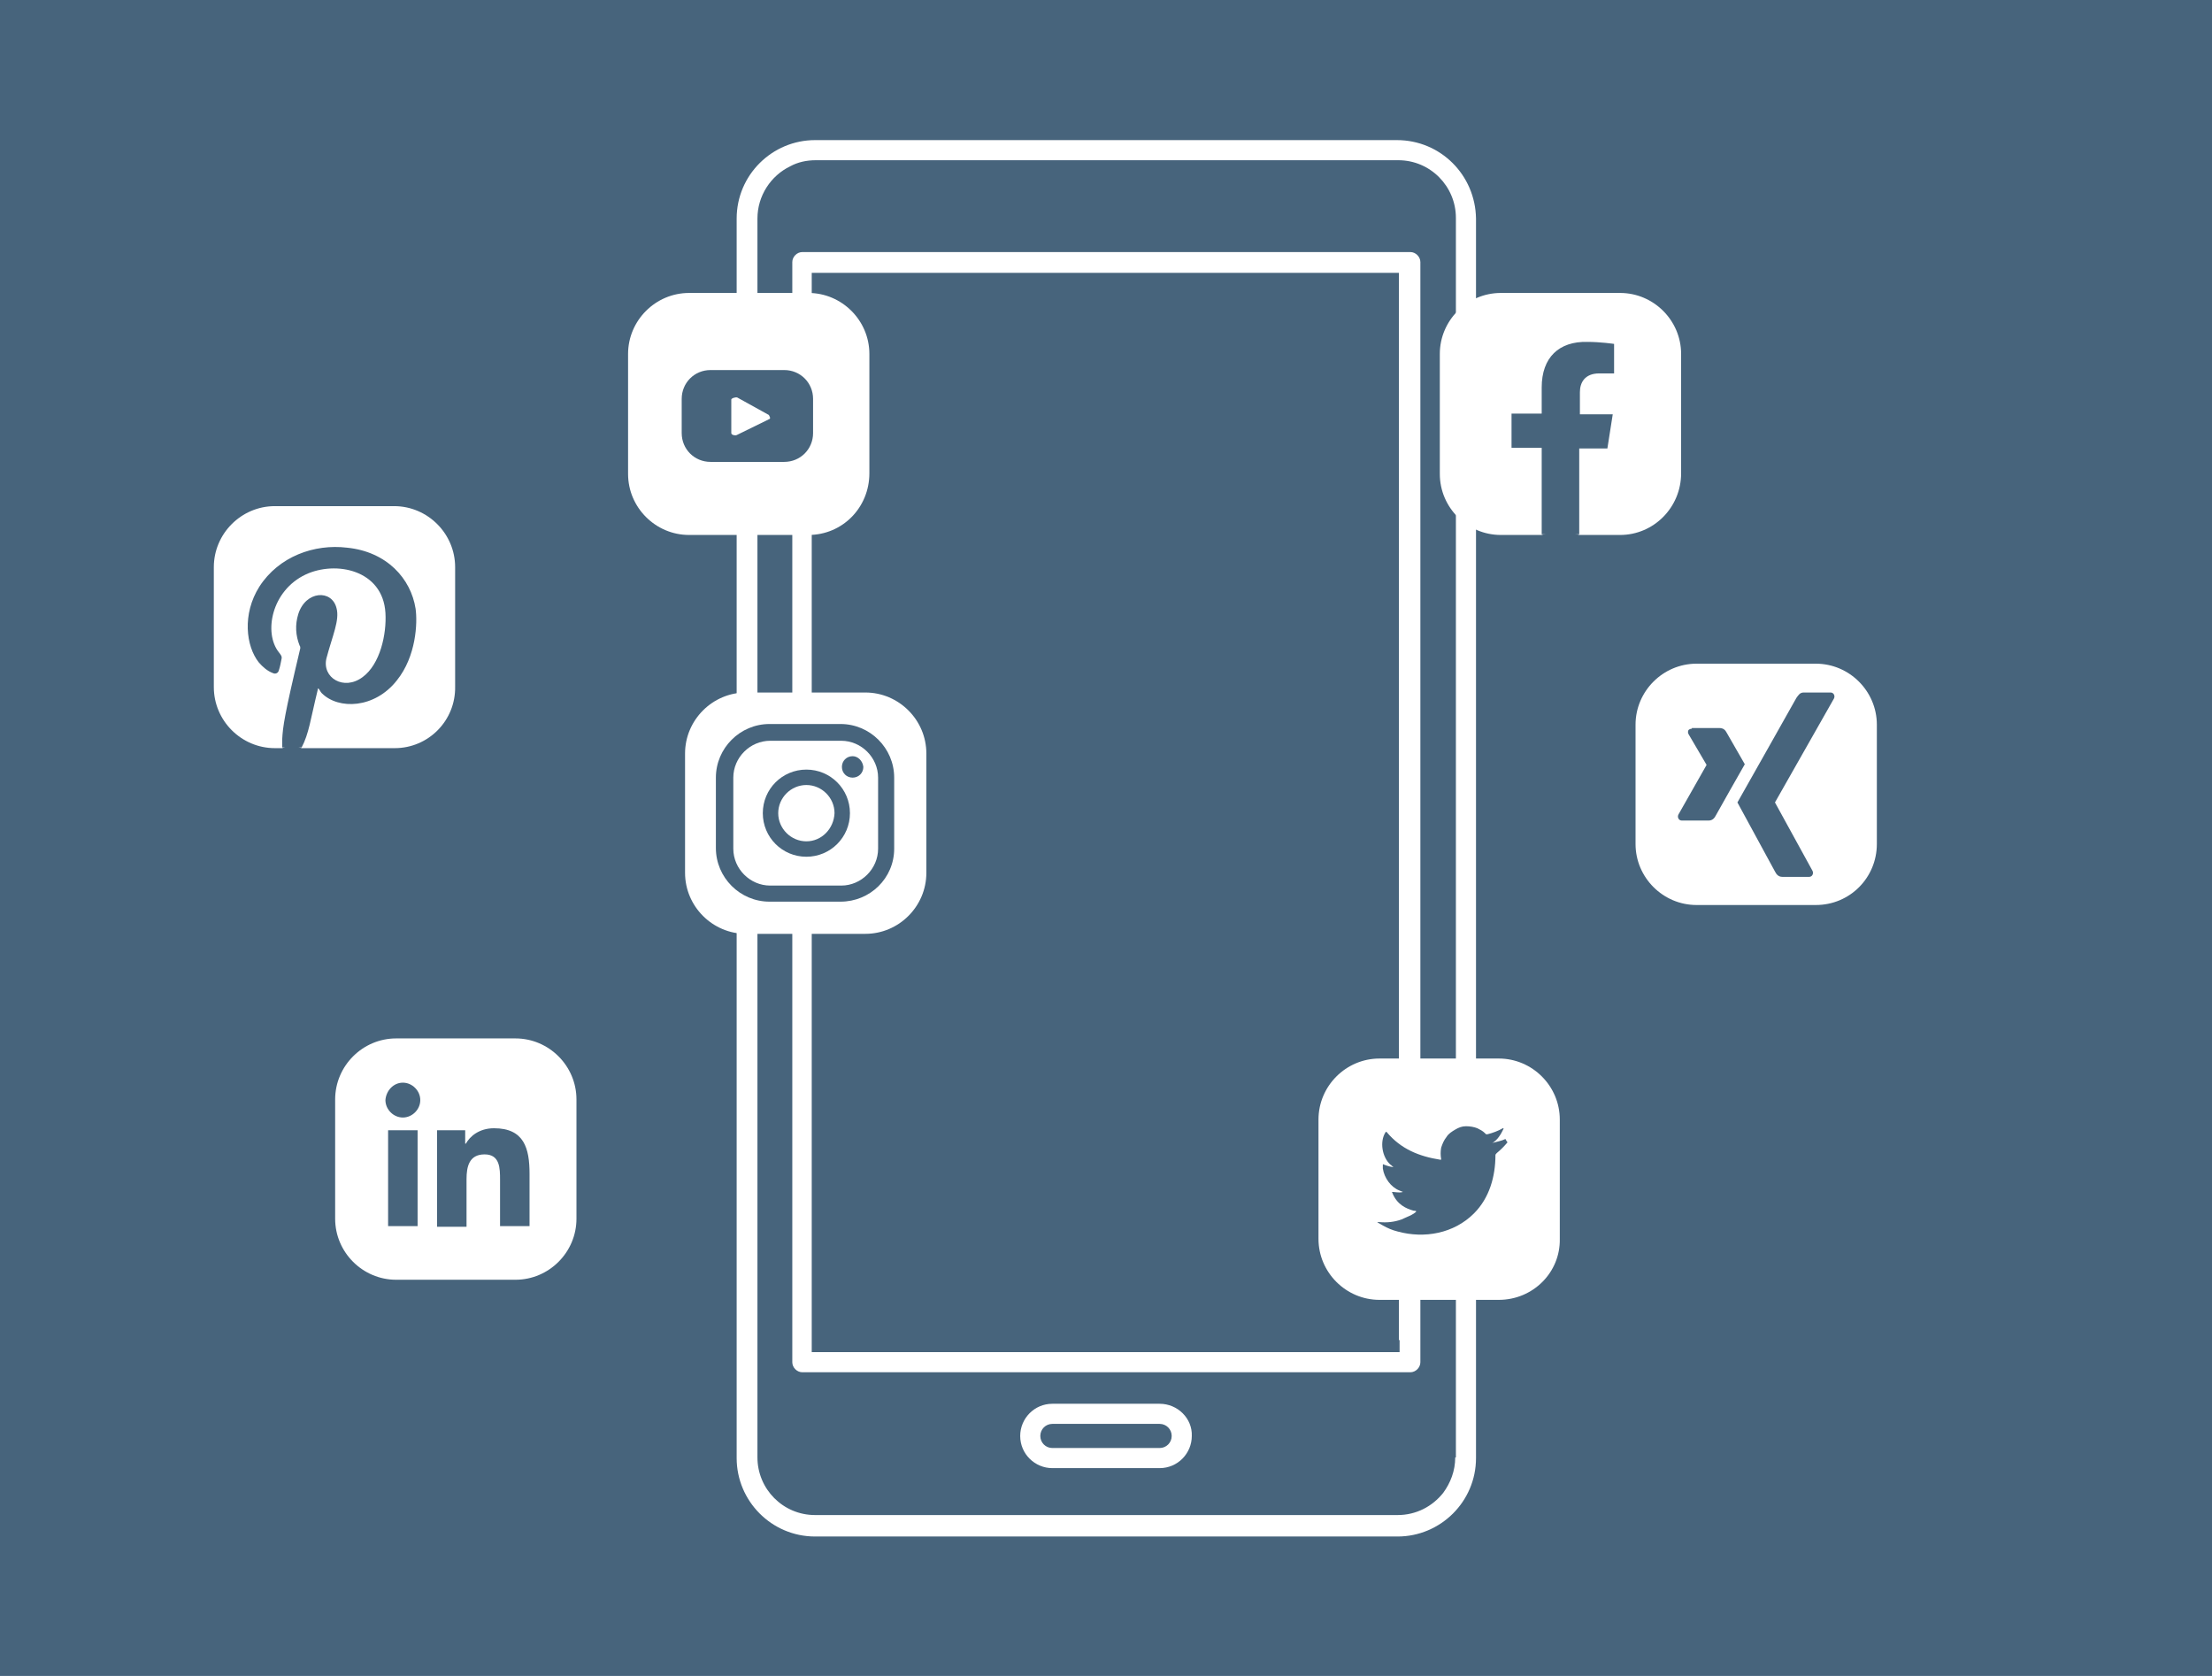 <?xml version="1.0" encoding="utf-8"?>
<!-- Generator: Adobe Illustrator 25.2.3, SVG Export Plug-In . SVG Version: 6.00 Build 0)  -->
<svg version="1.1" id="Ebene_1" xmlns="http://www.w3.org/2000/svg" xmlns:xlink="http://www.w3.org/1999/xlink" x="0px" y="0px"
	 viewBox="0 0 330 250" style="enable-background:new 0 0 330 250;" xml:space="preserve">
<style type="text/css">
	.st0{fill:#47647C;}
	.st1{clip-path:url(#SVGID_2_);fill:#FFFFFF;}
	.st2{clip-path:url(#SVGID_2_);fill:#47647C;}
</style>
<rect class="st0" width="330" height="250"/>
<g>
	<defs>
		<rect id="SVGID_1_" width="330" height="250"/>
	</defs>
	<clipPath id="SVGID_2_">
		<use xlink:href="#SVGID_1_"  style="overflow:visible;"/>
	</clipPath>
	<path class="st1" d="M217.1,217.4c0,2-0.7,3.8-1.8,5.3c-1.6,2-4,3.3-6.8,3.3h-86.9c-4.8,0-8.6-3.9-8.6-8.6V32.6
		c0-3.4,2-6.4,4.9-7.8c1.1-0.6,2.4-0.9,3.8-0.9h86.9c4.8,0,8.6,3.9,8.6,8.6V217.4z M208.4,20.9h-82.8h-4c-6.4,0-11.7,5.2-11.7,11.7
		v184.9c0,6.4,5.2,11.7,11.7,11.7h86.9c6.4,0,11.7-5.2,11.7-11.7v0V32.6C220.1,26.1,214.9,20.9,208.4,20.9"/>
	<path class="st1" d="M173,216H157c-1,0-1.8-0.8-1.8-1.8s0.8-1.8,1.8-1.8H173c1,0,1.8,0.8,1.8,1.8S174,216,173,216 M173,209.4H157
		c-2.7,0-4.8,2.2-4.8,4.8c0,2.7,2.2,4.8,4.8,4.8H173c2.7,0,4.8-2.2,4.8-4.8C177.9,211.6,175.7,209.4,173,209.4"/>
	<path class="st1" d="M208.8,199.9v1.8h-87.7v-161h2.6h85V199.9z M210.4,37.6h-86.5h-4.2c-0.8,0-1.5,0.7-1.5,1.5v164.1
		c0,0.8,0.7,1.5,1.5,1.5h90.7c0.8,0,1.5-0.7,1.5-1.5v-3.3V39.1C211.9,38.3,211.2,37.6,210.4,37.6"/>
	<path class="st1" d="M241.7,79.8h-6.1l-2.8-0.9l-2.8,0.9h-6.1c-5,0-9.1-4.1-9.1-9.1V52.8c0-5,4.1-9.1,9.1-9.1h17.8
		c5,0,9.1,4.1,9.1,9.1v17.8C250.8,75.7,246.7,79.8,241.7,79.8"/>
	<path class="st2" d="M230,57.8v3.9h-4.5v5.1h4.5v12.9h5.6V66.9h4.2l0.8-5.1h-4.9v-3.3c0-1.4,0.7-2.8,2.9-2.8h2.2v-4.4
		c0,0-2-0.3-4-0.3C232.6,50.9,230,53.3,230,57.8"/>
	<path class="st1" d="M129.1,139.3h-17.8c-5,0-9.1-4.1-9.1-9.1v-17.8c0-5,4.1-9.1,9.1-9.1h17.8c5,0,9.1,4.1,9.1,9.1v17.8
		C138.2,135.2,134.1,139.3,129.1,139.3"/>
	<path class="st2" d="M127.2,112.8c-0.9,0-1.6,0.7-1.6,1.6c0,0.9,0.7,1.6,1.6,1.6c0.9,0,1.6-0.7,1.6-1.6
		C128.7,113.5,128,112.8,127.2,112.8"/>
	<path class="st2" d="M120.3,125.5c-2.3,0-4.2-1.9-4.2-4.2c0-2.3,1.9-4.2,4.2-4.2c2.3,0,4.2,1.9,4.2,4.2
		C124.4,123.6,122.6,125.5,120.3,125.5 M120.3,114.8c-3.6,0-6.5,2.9-6.5,6.5s2.9,6.5,6.5,6.5c3.6,0,6.5-2.9,6.5-6.5
		S123.9,114.8,120.3,114.8"/>
	<path class="st2" d="M114.9,110.5c-3,0-5.5,2.5-5.5,5.5v10.6c0,3,2.5,5.5,5.5,5.5h10.6c3,0,5.5-2.5,5.5-5.5V116
		c0-3-2.5-5.5-5.5-5.5H114.9z M125.4,134.5h-10.6c-4.4,0-8-3.6-8-8V116c0-4.4,3.6-8,8-8h10.6c4.4,0,8,3.6,8,8v10.6
		C133.4,131,129.8,134.5,125.4,134.5"/>
	<path class="st1" d="M223.6,193.9h-17.8c-5,0-9.1-4.1-9.1-9.1v-17.8c0-5,4.1-9.1,9.1-9.1h17.8c5,0,9.1,4.1,9.1,9.1v17.8
		C232.8,189.8,228.7,193.9,223.6,193.9"/>
	<path class="st2" d="M224.6,169.9c-0.6,0.3-1.3,0.4-2,0.6c0.3-0.1,0.8-0.6,1-0.9c0.3-0.4,0.5-0.8,0.7-1.2c0,0,0-0.1,0-0.1
		c0,0-0.1,0-0.1,0c-0.7,0.4-1.5,0.7-2.3,0.9c-0.1,0-0.1,0-0.2,0c-0.1-0.1-0.1-0.1-0.2-0.2c-0.3-0.3-0.7-0.5-1.1-0.7
		c-0.5-0.2-1.1-0.3-1.7-0.3c-0.6,0-1.1,0.2-1.6,0.5c-0.5,0.3-1,0.6-1.3,1.1c-0.4,0.5-0.6,1-0.8,1.6c-0.1,0.6-0.1,1.1,0,1.7
		c0,0.1,0,0.1-0.1,0.1c-3.2-0.5-5.9-1.6-8-4.1c-0.1-0.1-0.1-0.1-0.2,0c-0.9,1.4-0.5,3.7,0.7,4.8c0.2,0.1,0.3,0.3,0.5,0.4
		c-0.1,0-0.8-0.1-1.5-0.4c-0.1-0.1-0.1,0-0.1,0.1c0,0.2,0,0.3,0,0.5c0.2,1.4,1.2,2.8,2.5,3.3c0.2,0.1,0.3,0.1,0.5,0.2
		c-0.3,0.1-0.6,0.1-1.5,0c-0.1,0-0.2,0-0.1,0.1c0.7,1.8,2.1,2.4,3.2,2.7c0.1,0,0.3,0,0.4,0.1c0,0,0,0,0,0c-0.4,0.5-1.6,0.9-2.2,1.2
		c-1.1,0.4-2.2,0.5-3.3,0.4c-0.2,0-0.2,0-0.3,0c0,0,0,0.1,0.1,0.1c0.2,0.1,0.5,0.3,0.7,0.4c0.7,0.4,1.4,0.7,2.2,0.9
		c4,1.1,8.4,0.3,11.4-2.7c2.3-2.3,3.2-5.5,3.2-8.7c0-0.1,0.1-0.2,0.2-0.3c0.6-0.5,1.1-1,1.6-1.6C224.6,170,224.6,169.9,224.6,169.9
		L224.6,169.9C224.6,169.8,224.6,169.8,224.6,169.9"/>
	<path class="st1" d="M120.6,79.8h-17.8c-5,0-9.1-4.1-9.1-9.1V52.8c0-5,4.1-9.1,9.1-9.1h17.8c5,0,9.1,4.1,9.1,9.1v17.8
		C129.7,75.7,125.7,79.8,120.6,79.8"/>
	<path class="st2" d="M114.8,62.5l-4.9,2.4c-0.2,0.1-0.8,0-0.8-0.3v-5c0-0.2,0.7-0.4,0.9-0.3l4.7,2.6
		C114.8,62.1,115,62.4,114.8,62.5 M121.3,59.5c0-2.4-1.9-4.3-4.3-4.3H106c-2.4,0-4.3,1.9-4.3,4.3v5.1c0,2.4,1.9,4.3,4.3,4.3H117
		c2.4,0,4.3-1.9,4.3-4.3V59.5z"/>
	<path class="st1" d="M76.9,190.9H59.1c-5,0-9.1-4.1-9.1-9.1V164c0-5,4.1-9.1,9.1-9.1h17.8c5,0,9.1,4.1,9.1,9.1v17.8
		C86,186.8,81.9,190.9,76.9,190.9"/>
	<path class="st2" d="M60.1,161.5c1.4,0,2.6,1.2,2.6,2.6c0,1.4-1.2,2.6-2.6,2.6c-1.4,0-2.6-1.2-2.6-2.6
		C57.6,162.7,58.7,161.5,60.1,161.5 M57.9,168.6h4.4v14.3h-4.4V168.6z"/>
	<path class="st2" d="M65.1,168.6h4.3v2h0.1c0.6-1.1,2-2.3,4.2-2.3c4.5,0,5.3,3,5.3,6.8v7.8h-4.4v-6.9c0-1.7,0-3.8-2.3-3.8
		c-2.3,0-2.7,1.8-2.7,3.7v7.1h-4.4V168.6z"/>
	<path class="st1" d="M270.9,135h-17.8c-5,0-9.1-4.1-9.1-9.1v-17.8c0-5,4.1-9.1,9.1-9.1h17.8c5,0,9.1,4.1,9.1,9.1v17.8
		C280,130.9,276,135,270.9,135"/>
	<path class="st2" d="M252.4,108.7c-0.2,0-0.4,0.1-0.5,0.2c-0.1,0.2-0.1,0.4,0,0.6l2.7,4.6c0,0,0,0,0,0l-4.2,7.4
		c-0.1,0.2-0.1,0.4,0,0.6c0.1,0.2,0.3,0.3,0.5,0.3h4c0.6,0,0.9-0.4,1.1-0.8c0,0,4.1-7.3,4.3-7.6c0,0-2.7-4.7-2.7-4.7
		c-0.2-0.4-0.5-0.7-1.1-0.7H252.4z"/>
	<path class="st2" d="M269.1,103.3c-0.6,0-0.8,0.4-1.1,0.8c0,0-8.5,15.1-8.8,15.6c0,0,5.6,10.3,5.6,10.3c0.2,0.4,0.5,0.8,1.1,0.8h4
		c0.2,0,0.4-0.1,0.5-0.3c0.1-0.2,0.1-0.4,0-0.6l-5.6-10.2c0,0,0,0,0,0l8.8-15.5c0.1-0.2,0.1-0.4,0-0.6c-0.1-0.2-0.3-0.3-0.5-0.3
		H269.1z"/>
	<path class="st1" d="M58.9,111.6H45l-1.5-0.6l-1.4,0.6h-1.1c-5,0-9.1-4.1-9.1-9.1V84.6c0-5,4.1-9.1,9.1-9.1h17.8
		c5,0,9.1,4.1,9.1,9.1v17.8C68,107.5,63.9,111.6,58.9,111.6"/>
	<path class="st2" d="M51.8,81.7c-4.9-0.6-10.2,1.3-13.1,5.8c-2.6,4.1-2,8.9-0.1,11.3c0.6,0.7,1.3,1.3,2.1,1.6
		c0.4,0.2,0.8,0,0.9-0.4c0.2-0.6,0.3-1.2,0.4-1.7c0.1-0.4-0.1-0.6-0.4-1c-2.3-2.9-1.1-9.2,4-11.6c4.5-2.1,11.5-0.7,11.9,5.7
		c0.2,3.2-0.8,7.7-3.4,9.6c-2.8,2.1-6.1,0.1-5.4-2.8c0.9-3.4,2-5.7,1.5-7.5c-0.7-2.8-4.6-2.6-5.7,0.9c-0.5,1.6-0.4,3.2,0.2,4.7
		c0.1,0.1,0.1,0.3,0.1,0.4c-2.4,10.1-2.6,11.7-2.7,13.6c0,0.4,0,0.8,0,1.2H45c1.1-2.1,1.3-4.1,2.4-8.6c0-0.1,0-0.2,0.1-0.2
		c0.2,0.2,0.3,0.5,0.5,0.7c2.5,2.5,7.9,2.3,11.2-1.9c2.9-3.6,3.1-8.6,2.8-10.7C61.3,86.3,57.7,82.3,51.8,81.7"/>
</g>
</svg>
